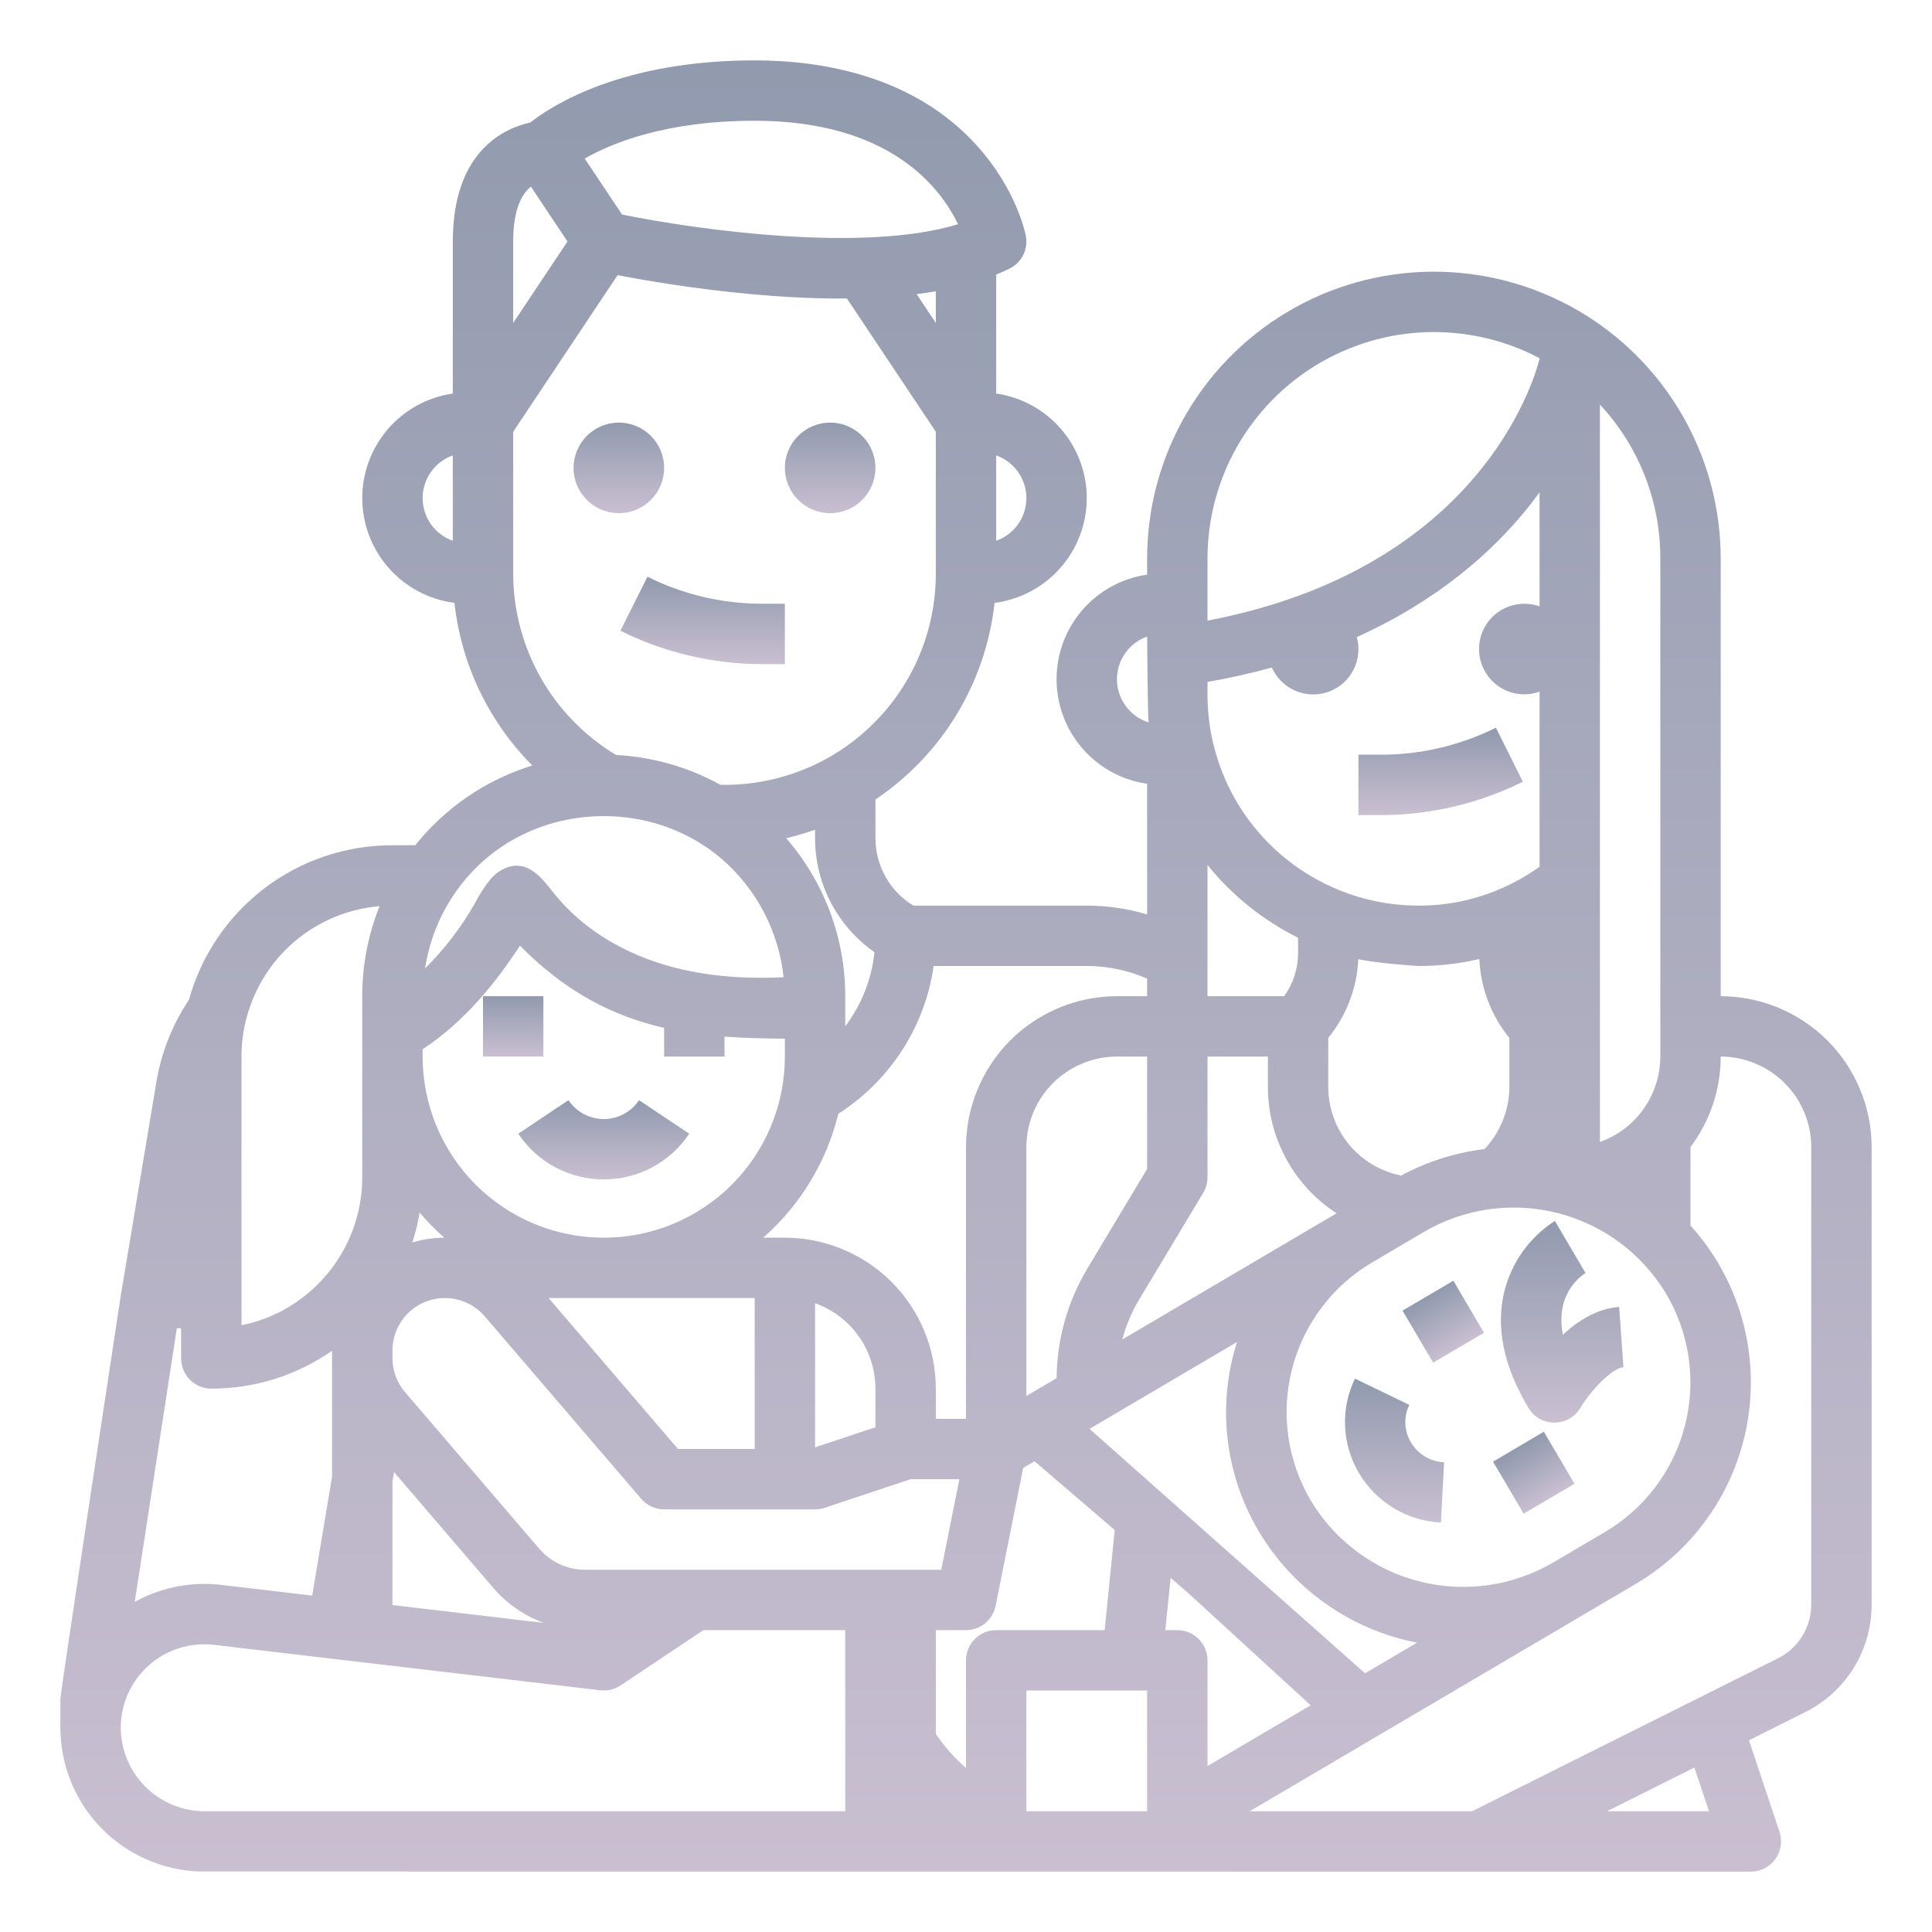 <?xml version="1.0" encoding="UTF-8"?> <svg xmlns="http://www.w3.org/2000/svg" width="40" height="40" viewBox="0 0 40 40" fill="none"> <path d="M12.845 13.059C13.755 13.512 14.757 13.749 15.773 13.75H16.25V12.5H15.773C14.951 12.499 14.14 12.308 13.405 11.941L12.845 13.059Z" fill="url(#paint0_linear)"></path> <path d="M11.25 20.625H10V21.875H11.25V20.625Z" fill="url(#paint1_linear)"></path> <path d="M12.5 24.419C12.85 24.419 13.195 24.333 13.504 24.168C13.813 24.003 14.076 23.763 14.27 23.472L13.23 22.778C13.15 22.898 13.041 22.997 12.914 23.065C12.787 23.133 12.644 23.169 12.5 23.169C12.356 23.169 12.213 23.133 12.086 23.065C11.959 22.997 11.85 22.898 11.77 22.778L10.73 23.472C10.924 23.763 11.187 24.003 11.496 24.168C11.805 24.333 12.15 24.419 12.5 24.419V24.419Z" fill="url(#paint2_linear)"></path> <path d="M35.625 20.625V11.562C35.625 10.555 35.368 9.565 34.88 8.684C34.391 7.803 33.687 7.06 32.833 6.526L32.832 6.526L32.831 6.525C31.932 5.964 30.9 5.654 29.84 5.627C28.781 5.6 27.734 5.856 26.808 6.37C25.881 6.884 25.109 7.637 24.571 8.55C24.034 9.463 23.75 10.503 23.75 11.562V11.897C23.229 11.972 22.753 12.233 22.409 12.63C22.065 13.028 21.875 13.536 21.875 14.062C21.875 14.588 22.065 15.097 22.409 15.494C22.753 15.892 23.229 16.152 23.75 16.227V18.932C23.344 18.811 22.923 18.75 22.5 18.75H18.911C18.671 18.605 18.472 18.399 18.335 18.154C18.197 17.91 18.125 17.633 18.125 17.352V16.553C18.808 16.095 19.382 15.493 19.808 14.79C20.234 14.086 20.501 13.299 20.591 12.482C21.116 12.414 21.598 12.159 21.949 11.763C22.3 11.368 22.496 10.858 22.5 10.329C22.504 9.8 22.316 9.288 21.971 8.887C21.627 8.486 21.148 8.223 20.625 8.148V5.685C20.722 5.645 20.816 5.604 20.904 5.559C21.027 5.498 21.126 5.398 21.186 5.275C21.247 5.151 21.265 5.012 21.238 4.877C21.218 4.78 21.025 3.903 20.23 3.019C18.914 1.557 16.999 1.25 15.625 1.25C12.887 1.25 11.444 2.171 10.978 2.537C10.458 2.65 9.375 3.112 9.375 5V8.148C8.852 8.223 8.373 8.486 8.028 8.887C7.684 9.288 7.496 9.8 7.5 10.329C7.504 10.858 7.7 11.368 8.051 11.763C8.402 12.159 8.884 12.414 9.409 12.482C9.549 13.754 10.118 14.942 11.021 15.849C10.796 15.918 10.576 16.004 10.363 16.105C10.287 16.14 10.206 16.18 10.118 16.228C9.694 16.458 9.305 16.748 8.964 17.09C8.835 17.22 8.712 17.357 8.597 17.5H8.125C7.169 17.498 6.239 17.811 5.478 18.389C4.717 18.967 4.167 19.779 3.912 20.7C3.568 21.214 3.337 21.796 3.237 22.406L2.509 26.773C2.509 26.774 2.509 26.775 2.508 26.776C2.508 26.777 2.507 26.779 2.507 26.78C2.507 26.78 1.25 35.031 1.25 35.181V35.772C1.25 35.804 1.251 35.835 1.252 35.866C1.252 35.872 1.253 35.877 1.253 35.883C1.282 36.634 1.593 37.346 2.124 37.876C2.655 38.407 3.367 38.718 4.118 38.747C4.124 38.747 4.128 38.748 4.134 38.748C4.165 38.749 36.25 38.75 36.25 38.75C36.349 38.75 36.447 38.727 36.535 38.681C36.623 38.636 36.699 38.571 36.757 38.49C36.815 38.41 36.853 38.317 36.868 38.219C36.883 38.121 36.874 38.021 36.843 37.927L36.211 36.031L37.367 35.452C37.784 35.246 38.134 34.927 38.379 34.532C38.623 34.137 38.752 33.681 38.75 33.216V23.75C38.749 22.922 38.419 22.127 37.834 21.541C37.248 20.956 36.453 20.626 35.625 20.625V20.625ZM20.625 9.429C20.808 9.493 20.966 9.613 21.078 9.771C21.19 9.93 21.25 10.119 21.25 10.312C21.25 10.506 21.19 10.695 21.078 10.854C20.966 11.012 20.808 11.132 20.625 11.196V9.429ZM9.375 11.196C9.192 11.132 9.034 11.012 8.922 10.854C8.81 10.695 8.75 10.506 8.75 10.312C8.75 10.119 8.81 9.93 8.922 9.771C9.034 9.613 9.192 9.493 9.375 9.429V11.196ZM33.125 8.376C33.931 9.241 34.378 10.38 34.375 11.562V21.875C34.374 22.263 34.254 22.641 34.03 22.957C33.807 23.274 33.49 23.513 33.125 23.643V8.376ZM34.488 26.773C34.732 27.181 34.893 27.634 34.961 28.105C35.029 28.576 35.004 29.055 34.885 29.516C34.767 29.977 34.558 30.41 34.271 30.79C33.984 31.169 33.624 31.488 33.213 31.728L32.162 32.347C31.328 32.837 30.334 32.98 29.396 32.744C28.458 32.507 27.65 31.911 27.148 31.083C26.904 30.675 26.743 30.222 26.675 29.752C26.607 29.28 26.633 28.801 26.751 28.34C26.87 27.879 27.078 27.446 27.366 27.067C27.652 26.687 28.012 26.368 28.423 26.129L29.474 25.509C30.308 25.019 31.302 24.876 32.24 25.113C33.178 25.349 33.986 25.945 34.488 26.773L34.488 26.773ZM26.076 31.727C26.429 32.315 26.902 32.822 27.464 33.215C28.026 33.608 28.665 33.879 29.338 34.01L28.262 34.644L22.557 29.583L25.611 27.785C25.584 27.871 25.558 27.958 25.536 28.046C25.377 28.664 25.343 29.309 25.435 29.941C25.528 30.573 25.746 31.18 26.076 31.727V31.727ZM27.5 22.5V21.489C27.877 21.027 28.095 20.455 28.122 19.859C28.494 19.943 29.336 20 29.374 20C29.796 20 30.217 19.952 30.628 19.855C30.654 20.453 30.872 21.026 31.25 21.489V22.5C31.249 22.98 31.065 23.441 30.735 23.79C30.131 23.864 29.546 24.05 29.009 24.338C28.584 24.254 28.201 24.025 27.925 23.69C27.65 23.354 27.5 22.934 27.5 22.5ZM25 11.562C25 10.755 25.209 9.961 25.606 9.258C26.003 8.555 26.576 7.966 27.267 7.549C27.959 7.132 28.746 6.9 29.554 6.877C30.361 6.854 31.161 7.039 31.875 7.416V7.429C31.751 7.92 30.599 11.781 25 12.849V11.562ZM25 14.119C25.471 14.037 25.914 13.935 26.332 13.82C26.428 14.037 26.602 14.209 26.82 14.302C27.037 14.395 27.282 14.403 27.505 14.323C27.727 14.243 27.912 14.082 28.02 13.872C28.129 13.661 28.154 13.418 28.091 13.19C29.778 12.429 30.886 11.425 31.586 10.568C31.689 10.442 31.785 10.317 31.875 10.193V12.555C31.733 12.504 31.582 12.488 31.433 12.509C31.284 12.529 31.142 12.585 31.019 12.671C30.897 12.758 30.796 12.872 30.727 13.006C30.658 13.139 30.622 13.287 30.622 13.438C30.622 13.588 30.658 13.736 30.727 13.869C30.796 14.003 30.897 14.117 31.019 14.204C31.142 14.29 31.284 14.346 31.433 14.366C31.582 14.387 31.733 14.371 31.875 14.32V17.945C31.606 18.137 31.316 18.299 31.011 18.425C30.464 18.652 29.877 18.762 29.285 18.749C28.753 18.74 28.227 18.632 27.734 18.432C26.925 18.107 26.233 17.546 25.745 16.823C25.258 16.1 24.998 15.247 25 14.375V14.119ZM25 17.909C25.51 18.54 26.149 19.053 26.875 19.415V19.741C26.873 20.059 26.773 20.368 26.587 20.625H25V17.909ZM23.125 14.062C23.125 13.869 23.185 13.68 23.297 13.522C23.409 13.364 23.567 13.244 23.75 13.18C23.75 13.18 23.761 14.764 23.78 14.957C23.59 14.896 23.424 14.777 23.307 14.617C23.189 14.456 23.125 14.262 23.125 14.062V14.062ZM24.911 24.697C24.969 24.599 25 24.488 25 24.375V21.875H26.25V22.5C26.25 23.021 26.379 23.533 26.628 23.991C26.876 24.448 27.235 24.837 27.672 25.12L23.235 27.733C23.313 27.443 23.43 27.165 23.584 26.907L24.911 24.697ZM22.512 26.265C22.101 26.951 21.882 27.734 21.876 28.534L21.25 28.902V23.75C21.251 23.253 21.448 22.776 21.8 22.425C22.151 22.073 22.628 21.876 23.125 21.875H23.75V24.202L22.512 26.265ZM18.771 21.594C19.06 21.104 19.25 20.563 19.33 20H22.5C22.93 20 23.356 20.089 23.75 20.261V20.625H23.125C22.297 20.626 21.502 20.956 20.916 21.541C20.331 22.127 20.001 22.922 20 23.75V29.375H19.375V28.75C19.374 27.922 19.044 27.127 18.459 26.541C17.873 25.956 17.078 25.626 16.25 25.625H15.802C16.57 24.949 17.113 24.053 17.357 23.059C17.937 22.688 18.421 22.186 18.771 21.594V21.594ZM18.125 28.75V29.549L16.875 29.966V26.982C17.24 27.111 17.557 27.351 17.78 27.668C18.004 27.984 18.125 28.362 18.125 28.75V28.75ZM17.306 18.87C17.512 19.203 17.784 19.491 18.105 19.715C18.047 20.272 17.838 20.802 17.5 21.249V20.625C17.501 19.423 17.066 18.261 16.277 17.354C16.479 17.306 16.679 17.248 16.875 17.179V17.352C16.875 17.889 17.024 18.414 17.306 18.87V18.87ZM19.375 6.686L18.978 6.09C19.114 6.073 19.247 6.053 19.375 6.031V6.686ZM15.625 2.5C18.422 2.5 19.47 3.883 19.835 4.642C17.881 5.243 14.417 4.755 12.879 4.442L12.106 3.283C12.659 2.965 13.784 2.5 15.625 2.5ZM10.625 5C10.625 4.314 10.815 4.004 10.992 3.864L11.749 5L10.625 6.686V5ZM10.625 11.875V8.939L12.787 5.696C13.339 5.803 14.376 5.983 15.568 6.091C16.228 6.151 16.842 6.181 17.409 6.181C17.452 6.181 17.493 6.18 17.535 6.18L19.375 8.939V11.875C19.375 12.45 19.262 13.019 19.043 13.55C18.823 14.081 18.501 14.563 18.094 14.969C17.688 15.376 17.206 15.698 16.675 15.918C16.144 16.137 15.575 16.25 15 16.25C14.973 16.25 14.944 16.25 14.915 16.249C14.252 15.881 13.514 15.67 12.757 15.632C12.108 15.242 11.57 14.692 11.197 14.034C10.823 13.375 10.626 12.632 10.625 11.875V11.875ZM9.848 17.974C9.894 17.928 9.942 17.882 9.991 17.838C11.365 16.605 13.536 16.58 14.939 17.78C15.663 18.405 16.122 19.281 16.223 20.232C15.351 20.275 14.467 20.205 13.637 19.937C12.807 19.669 12.032 19.193 11.485 18.514C11.279 18.258 11.061 17.949 10.733 17.925C10.521 17.909 10.317 18.026 10.173 18.182C10.037 18.346 9.92 18.525 9.825 18.715C9.545 19.204 9.2 19.654 8.8 20.05C8.92 19.264 9.287 18.537 9.848 17.974V17.974ZM8.75 21.724C9.648 21.13 10.28 20.32 10.765 19.579C11.736 20.563 12.721 21.045 13.75 21.281V21.875H15V21.462C15.408 21.492 15.824 21.502 16.25 21.504V21.875C16.25 22.87 15.855 23.823 15.152 24.527C14.448 25.23 13.495 25.625 12.5 25.625C11.505 25.625 10.552 25.23 9.848 24.527C9.145 23.823 8.75 22.87 8.75 21.875V21.724ZM15.625 26.875V30H14.037L11.359 26.875H15.625ZM8.688 25.105C8.845 25.291 9.016 25.464 9.199 25.625C8.974 25.626 8.751 25.66 8.536 25.725C8.602 25.522 8.653 25.315 8.688 25.105V25.105ZM8.125 30.676L8.158 30.478L10.214 32.877C10.495 33.204 10.856 33.453 11.261 33.6L8.125 33.231V30.676ZM5 21.875C5 21.627 5.029 21.379 5.088 21.138C5.09 21.129 5.093 21.121 5.095 21.112C5.252 20.481 5.603 19.915 6.099 19.493C6.595 19.071 7.21 18.815 7.859 18.761C7.621 19.354 7.499 19.986 7.5 20.625V24.375C7.501 25.144 7.217 25.886 6.703 26.459C6.663 26.503 6.623 26.546 6.584 26.585C6.152 27.02 5.601 27.317 5 27.438V21.875ZM3.661 27.5H3.75V28.125C3.75 28.291 3.816 28.45 3.933 28.567C4.05 28.684 4.209 28.75 4.375 28.75C5.269 28.752 6.142 28.478 6.875 27.965V30.572L6.464 33.035L4.576 32.813C3.959 32.741 3.334 32.864 2.79 33.165L3.661 27.5ZM17.5 37.5H4.225C4.209 37.5 4.193 37.499 4.178 37.499C4.171 37.498 4.163 37.498 4.155 37.498H4.154C3.722 37.477 3.314 37.296 3.009 36.991C2.704 36.686 2.523 36.278 2.502 35.846V35.844C2.502 35.837 2.502 35.83 2.502 35.822C2.501 35.807 2.5 35.792 2.5 35.776C2.5 35.775 2.5 35.773 2.5 35.772C2.5 35.528 2.552 35.286 2.652 35.064C2.752 34.841 2.898 34.642 3.08 34.48C3.262 34.318 3.477 34.196 3.71 34.123C3.942 34.05 4.188 34.026 4.43 34.055L12.427 34.995C12.574 35.013 12.723 34.977 12.847 34.895L14.564 33.75H17.5V37.5ZM18.125 32.5H12.112C11.932 32.5 11.754 32.461 11.59 32.386C11.426 32.31 11.281 32.2 11.163 32.063L8.387 28.824C8.218 28.627 8.125 28.376 8.125 28.117V27.962C8.125 27.81 8.157 27.659 8.219 27.52C8.281 27.38 8.372 27.255 8.485 27.153C8.599 27.051 8.732 26.974 8.878 26.927C9.023 26.881 9.176 26.865 9.328 26.881L9.337 26.882C9.609 26.913 9.86 27.047 10.038 27.255L13.276 31.032C13.334 31.1 13.407 31.155 13.489 31.193C13.571 31.23 13.66 31.25 13.75 31.25H16.875C16.942 31.25 17.009 31.239 17.073 31.218L18.852 30.625H19.863L19.488 32.5H18.125ZM20 34.375V36.605C19.762 36.398 19.552 36.16 19.375 35.898V33.75H20C20.145 33.75 20.285 33.7 20.396 33.608C20.508 33.517 20.585 33.389 20.613 33.248L21.184 30.392L21.418 30.253L23.079 31.677L22.871 33.75H20.625C20.459 33.75 20.3 33.816 20.183 33.933C20.066 34.05 20 34.209 20 34.375V34.375ZM23.75 37.5H21.25V35H23.75V37.5ZM24.375 33.75H24.127L24.236 32.668L24.585 32.968L27.136 35.306L25 36.564V34.375C25 34.209 24.934 34.05 24.817 33.933C24.7 33.816 24.541 33.75 24.375 33.75ZM33.272 37.5L35.081 36.595L35.383 37.5H33.272ZM37.5 33.216C37.501 33.449 37.436 33.676 37.314 33.874C37.192 34.072 37.017 34.231 36.809 34.334L30.477 37.5H25.874L33.847 32.805C34.469 32.441 35.003 31.944 35.408 31.349C35.814 30.754 36.082 30.075 36.192 29.364C36.303 28.652 36.253 27.924 36.047 27.234C35.84 26.544 35.483 25.908 35 25.374V23.748C35.406 23.208 35.626 22.551 35.625 21.875C36.122 21.876 36.599 22.073 36.95 22.425C37.302 22.776 37.499 23.253 37.5 23.75V33.216Z" fill="url(#paint3_linear)"></path> <path d="M31.529 16.184L30.971 15.066C30.235 15.433 29.424 15.624 28.602 15.625H28.125V16.875H28.602C29.618 16.874 30.62 16.637 31.529 16.184V16.184Z" fill="url(#paint4_linear)"></path> <path d="M30.09 26.516L29.038 27.135L29.672 28.212L30.724 27.593L30.09 26.516Z" fill="url(#paint5_linear)"></path> <path d="M31.964 29.642L30.912 30.262L31.546 31.339L32.598 30.72L31.964 29.642Z" fill="url(#paint6_linear)"></path> <path d="M29.212 29.863C29.142 29.746 29.102 29.614 29.096 29.479C29.09 29.343 29.119 29.208 29.179 29.087L28.053 28.543C27.904 28.85 27.834 29.19 27.848 29.531C27.863 29.873 27.962 30.206 28.136 30.499C28.312 30.797 28.56 31.046 28.856 31.225C29.152 31.404 29.488 31.506 29.833 31.523L29.898 30.275C29.758 30.269 29.622 30.228 29.502 30.156C29.382 30.084 29.282 29.983 29.212 29.863V29.863Z" fill="url(#paint7_linear)"></path> <path d="M31.646 29.151C31.701 29.244 31.78 29.32 31.873 29.373C31.967 29.426 32.073 29.454 32.181 29.454H32.182C32.29 29.454 32.395 29.426 32.489 29.373C32.583 29.321 32.661 29.244 32.717 29.152C32.951 28.766 33.384 28.322 33.612 28.306L33.523 27.059C33.07 27.091 32.671 27.344 32.358 27.632C32.198 26.811 32.703 26.433 32.834 26.351L32.826 26.355L32.192 25.278C31.675 25.61 31.303 26.124 31.151 26.719C30.96 27.467 31.127 28.285 31.646 29.151Z" fill="url(#paint8_linear)"></path> <path d="M17.188 10.625C17.705 10.625 18.125 10.205 18.125 9.688C18.125 9.17 17.705 8.75 17.188 8.75C16.67 8.75 16.25 9.17 16.25 9.688C16.25 10.205 16.67 10.625 17.188 10.625Z" fill="url(#paint9_linear)"></path> <path d="M12.812 10.625C13.33 10.625 13.75 10.205 13.75 9.688C13.75 9.17 13.33 8.75 12.812 8.75C12.295 8.75 11.875 9.17 11.875 9.688C11.875 10.205 12.295 10.625 12.812 10.625Z" fill="url(#paint10_linear)"></path> <defs> <linearGradient id="paint0_linear" x1="14.548" y1="11.941" x2="14.548" y2="13.75" gradientUnits="userSpaceOnUse"> <stop stop-color="#919AAE"></stop> <stop offset="1" stop-color="#C9BFD1"></stop> </linearGradient> <linearGradient id="paint1_linear" x1="10.625" y1="20.625" x2="10.625" y2="21.875" gradientUnits="userSpaceOnUse"> <stop stop-color="#919AAE"></stop> <stop offset="1" stop-color="#C9BFD1"></stop> </linearGradient> <linearGradient id="paint2_linear" x1="12.5" y1="22.778" x2="12.5" y2="24.419" gradientUnits="userSpaceOnUse"> <stop stop-color="#919AAE"></stop> <stop offset="1" stop-color="#C9BFD1"></stop> </linearGradient> <linearGradient id="paint3_linear" x1="20" y1="1.25" x2="20" y2="38.75" gradientUnits="userSpaceOnUse"> <stop stop-color="#919AAE"></stop> <stop offset="1" stop-color="#C9BFD1"></stop> </linearGradient> <linearGradient id="paint4_linear" x1="29.827" y1="15.066" x2="29.827" y2="16.875" gradientUnits="userSpaceOnUse"> <stop stop-color="#919AAE"></stop> <stop offset="1" stop-color="#C9BFD1"></stop> </linearGradient> <linearGradient id="paint5_linear" x1="29.564" y1="26.826" x2="30.198" y2="27.903" gradientUnits="userSpaceOnUse"> <stop stop-color="#919AAE"></stop> <stop offset="1" stop-color="#C9BFD1"></stop> </linearGradient> <linearGradient id="paint6_linear" x1="31.438" y1="29.952" x2="32.072" y2="31.029" gradientUnits="userSpaceOnUse"> <stop stop-color="#919AAE"></stop> <stop offset="1" stop-color="#C9BFD1"></stop> </linearGradient> <linearGradient id="paint7_linear" x1="28.872" y1="28.543" x2="28.872" y2="31.523" gradientUnits="userSpaceOnUse"> <stop stop-color="#919AAE"></stop> <stop offset="1" stop-color="#C9BFD1"></stop> </linearGradient> <linearGradient id="paint8_linear" x1="32.343" y1="25.278" x2="32.343" y2="29.454" gradientUnits="userSpaceOnUse"> <stop stop-color="#919AAE"></stop> <stop offset="1" stop-color="#C9BFD1"></stop> </linearGradient> <linearGradient id="paint9_linear" x1="17.188" y1="8.75" x2="17.188" y2="10.625" gradientUnits="userSpaceOnUse"> <stop stop-color="#919AAE"></stop> <stop offset="1" stop-color="#C9BFD1"></stop> </linearGradient> <linearGradient id="paint10_linear" x1="12.812" y1="8.75" x2="12.812" y2="10.625" gradientUnits="userSpaceOnUse"> <stop stop-color="#919AAE"></stop> <stop offset="1" stop-color="#C9BFD1"></stop> </linearGradient> </defs> </svg> 